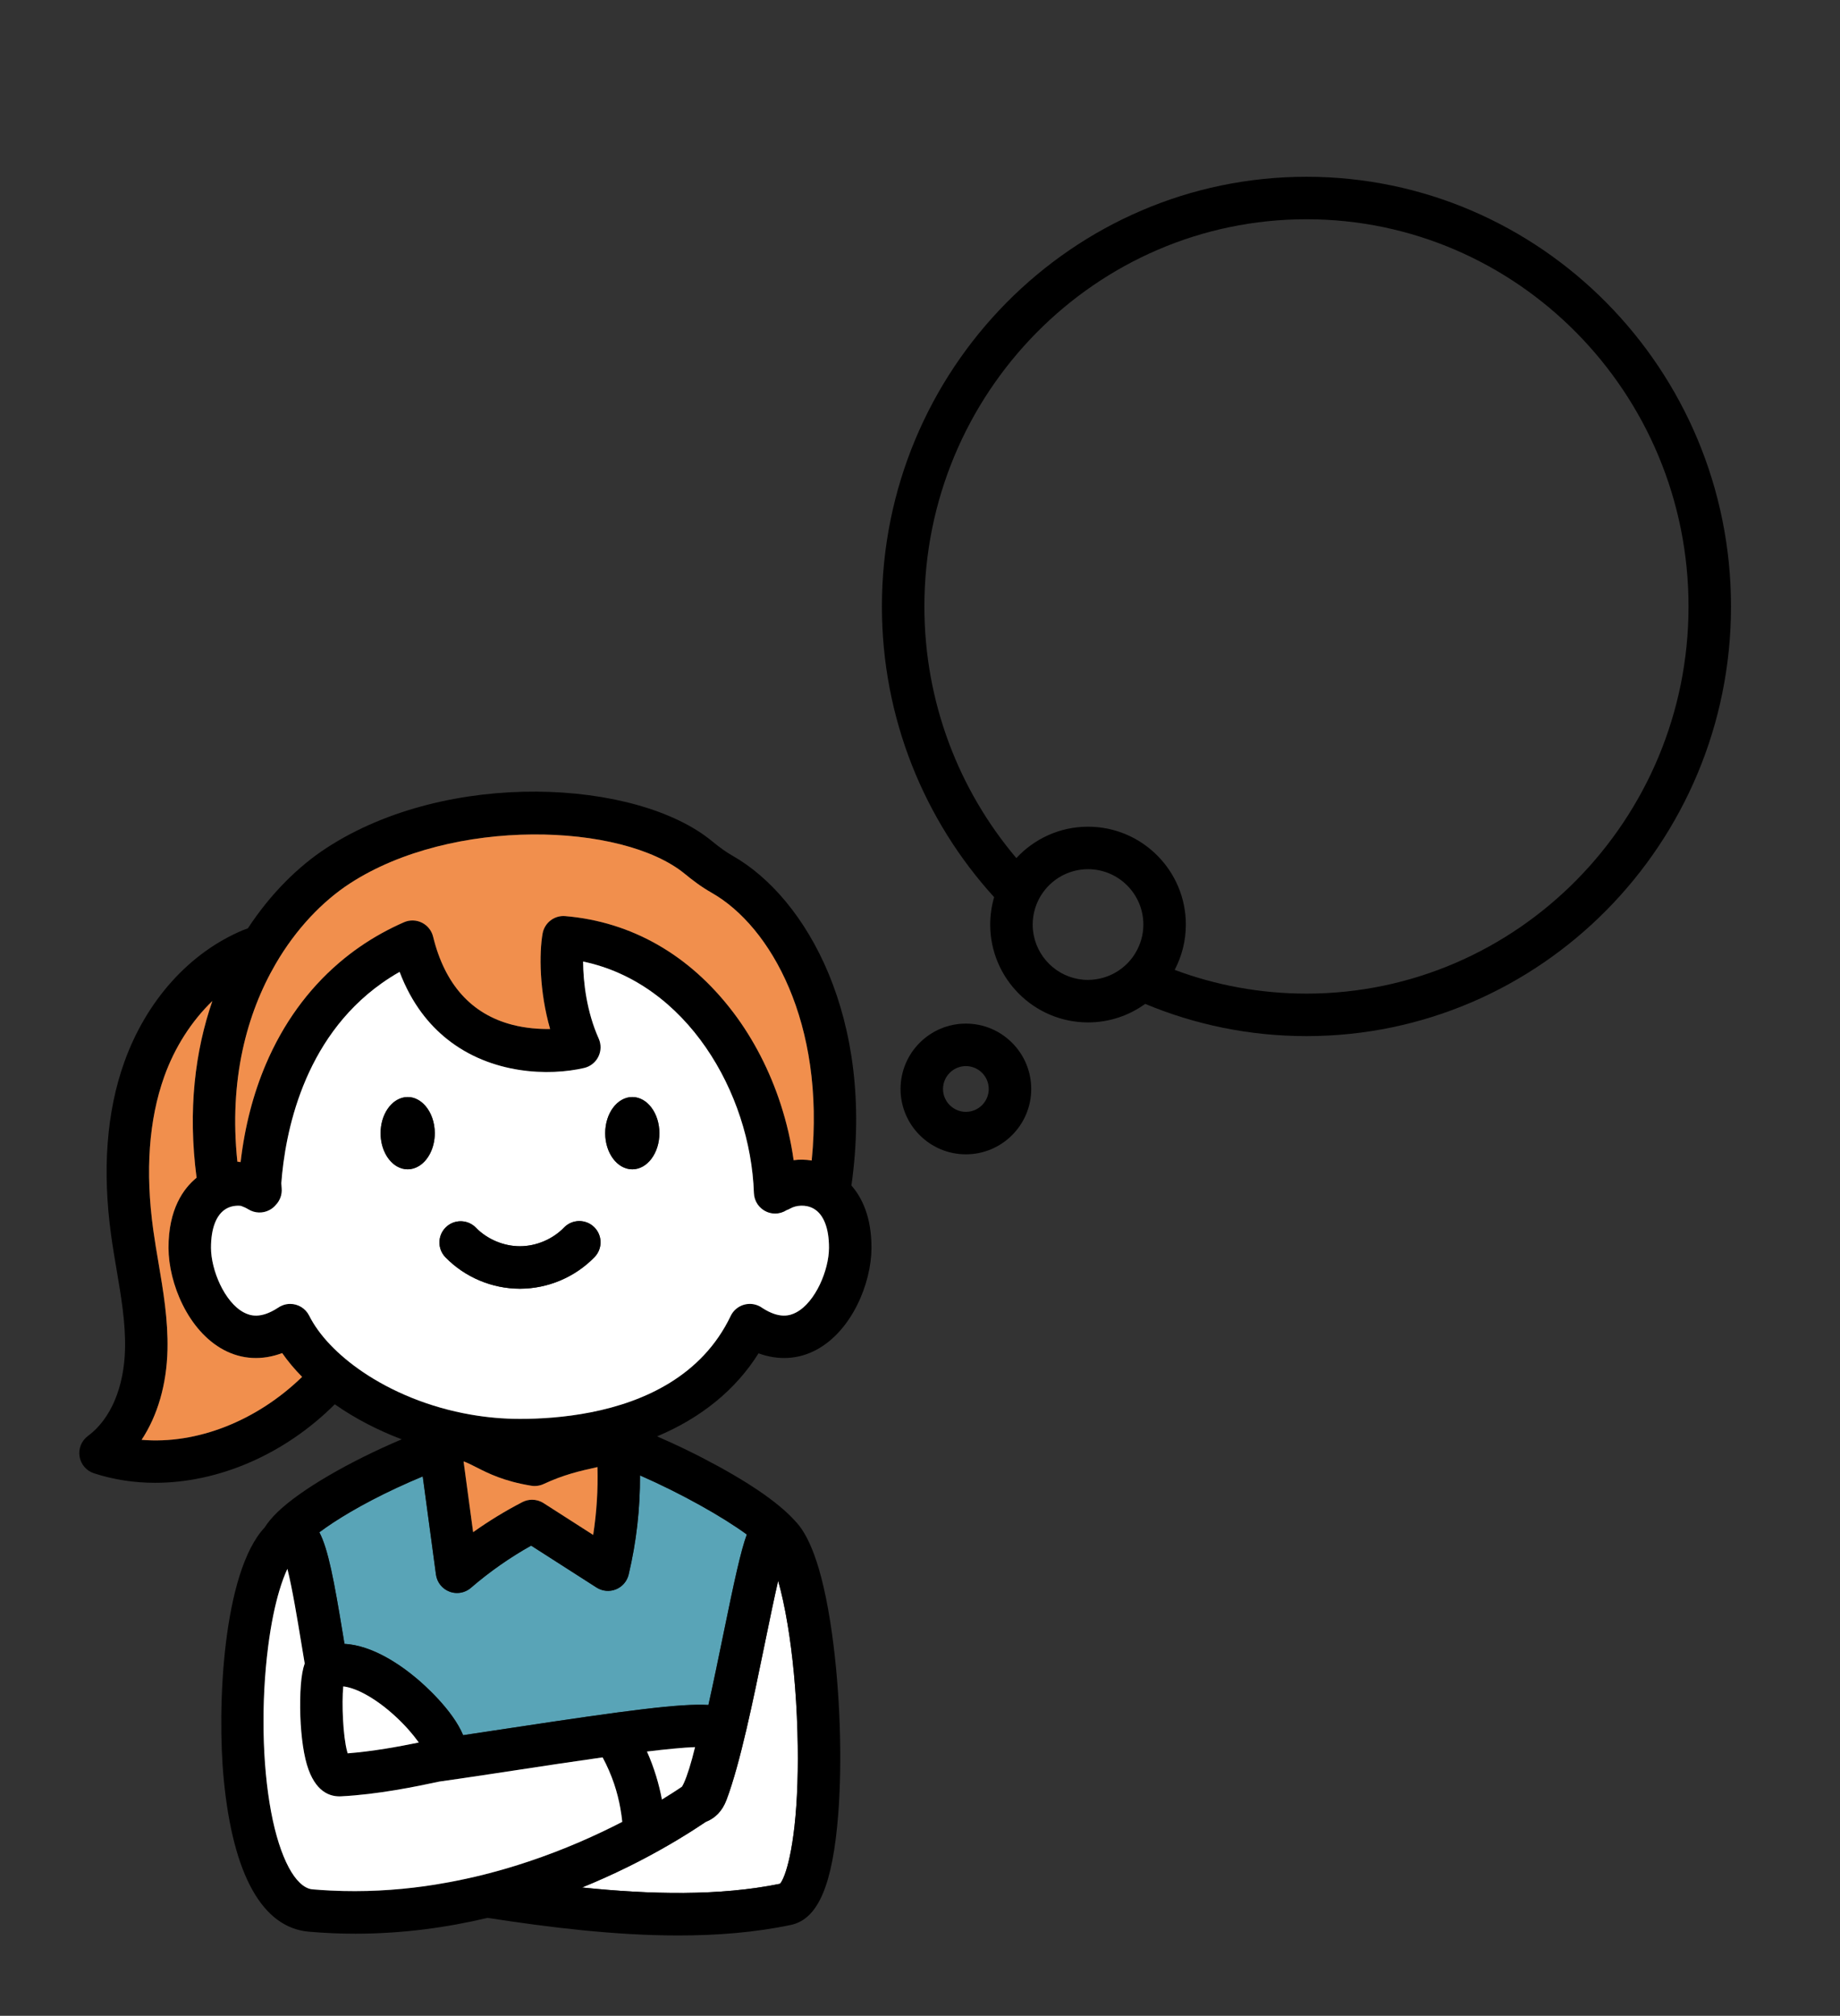 <?xml version="1.0" encoding="UTF-8"?>
<svg id="_レイヤー_2" data-name="レイヤー 2" xmlns="http://www.w3.org/2000/svg" xmlns:xlink="http://www.w3.org/1999/xlink" viewBox="0 0 1732.74 1897.5">
  <rect x="0" y="0" width="1732.74" height="1897.5" fill="#333333" stroke="none"/>
  <defs>
    <style>
      .cls-1 {
        fill: none;
      }

      .cls-2 {
        fill: #f18f4d;
      }

      .cls-3 {
        fill: #fff;
      }

      .cls-4 {
        fill: #59a4b7;
      }

      .cls-5 {
        clip-path: url(#clippath);
      }
    </style>
    <clipPath id="clippath">
      <rect class="cls-1" y="0" width="1732.74" height="1897.5"/>
    </clipPath>
  </defs>
  <g id="_イラスト" data-name="イラスト">
    <g class="cls-5">
      <g>
        <g>
          <path class="cls-4" d="M324.4,1547.38c26.56,1.5,52.74,19.78,68.1,32.71,6.79,5.72,33.7,29.38,43.65,53.28,15.03-2.22,30.64-4.59,46.11-6.94,109.23-16.61,159.38-23.08,184.87-21.5,4.78-21.38,9.43-44.01,13.83-65.46,10.62-51.75,16.6-79.4,22.31-95.01-22.72-16.61-61.36-38.44-100.56-55.61.14,31.38-3.4,62.64-10.69,93.32-1.5,6.3-5.96,11.5-11.97,13.92-6.01,2.44-12.82,1.8-18.28-1.7l-61.59-39.45c-20.18,11.31-39.22,24.65-56.73,39.75-3.69,3.18-8.34,4.85-13.06,4.85-2.39,0-4.79-.43-7.09-1.3-6.86-2.6-11.75-8.75-12.73-16.02l-12.47-92.43c-8.16,3.4-16.41,7.01-24.69,10.88-33.07,15.44-57.42,30.32-72.64,41.73,8.33,16,13.72,44.74,22.36,97.25.41,2.47.83,5.07,1.28,7.75Z"/>
          <path class="cls-3" d="M741.75,1529.47c-2.73-16.47-5.83-30.42-8.97-41.45-3.78,16.46-7.91,36.47-11.68,54.83-.32,1.55-.64,3.11-.95,4.64-10.82,52.75-23.08,112.53-36,146.77-4.11,10.89-10.96,17.36-19.57,20.72-14.95,10.09-36.41,23.47-63.3,37.31-12.96,6.67-27.18,13.44-42.53,20-3.48,1.49-7.02,2.96-10.62,4.42,64.21,6.64,129.33,8.21,186.46-3.5,2.65-3.14,6.07-11.48,9.12-25.71,3.35-15.6,6.26-38.33,7.25-69.15.46-14.27.51-30.26,0-48.11-1.13-39.31-4.67-73.5-9.2-100.77Z"/>
          <path d="M748.56,1431.5c-15.95-17.69-45.37-37.67-88.14-59.73-8.06-4.16-23.17-11.68-41.66-19.69,41.35-17.32,74.04-43.79,95.55-78.16,18.68,6.8,37.47,5.77,54.4-3.28,33.61-17.96,51.85-62.79,51.96-95.86.09-29.23-8.99-47.53-18.89-58.83,22.21-157.04-42-270.81-112.01-310.46-5.81-3.29-11.82-7.57-19.49-13.86-70.64-58.01-248.2-68.03-362.74,6.53-25.94,16.88-52.26,42.38-74.11,75.69-1.51.57-3.04,1.07-4.53,1.7-50.38,21.02-91.16,66.36-111.9,124.41-16.67,46.66-20.81,101.57-12.31,163.18,1.49,10.81,3.33,21.63,5.11,32.09,4.37,25.74,8.49,50.05,7.95,74.4-.82,36.38-13.56,66.29-34.96,82.09-6.02,4.45-9.06,11.88-7.87,19.27,1.19,7.39,6.41,13.5,13.53,15.82,18.54,6.06,37.97,8.98,57.7,8.98,59.69,0,121.9-26.77,169.13-73.9,18.66,13.06,40.02,24.24,63,32.96-48.83,20.72-95.23,47.31-117.4,68.96-4.88,4.77-8.72,9.42-11.62,14-39.27,41.81-45.25,168.66-38.48,237.85,8.76,89.53,36.45,138.86,80.06,142.67,14.84,1.29,29.43,1.9,43.76,1.9,44.41,0,86.26-5.82,124.56-14.91,57.7,8.91,119.69,16.56,179.73,16.56,36.47,0,72.23-2.82,105.84-9.9,25.67-5.41,39.44-37.56,44.64-104.24,3.94-50.52,1.73-115.41-5.77-169.36-9.61-69.1-23.91-95.75-35.04-106.87ZM259.62,907.3c4.78-8.21,9.87-15.93,15.2-23.13,5.55-7.5,11.34-14.45,17.3-20.83,12.02-12.86,24.68-23.46,37.24-31.64,96.43-62.77,256.77-57.39,315.53-9.14,6.4,5.26,15.05,12.03,25.17,17.75,55.99,31.71,107.13,123.06,94.34,252.11-2.73-.47-5.65-.76-8.71-.81-2.67-.04-5.44.09-8.31.51-2.46-17.78-6.58-35.44-12.17-52.6-10.19-31.34-25.32-60.98-44.57-86.41-.07-.09-.15-.18-.22-.27-40.88-53.88-95.52-85.17-158.06-90.49-10.29-.91-19.59,6.26-21.39,16.45-3.24,18.36-3.19,54.12,7.1,89.83-10.12.13-22.72-.64-35.71-4.02-38.41-10-63.47-37.89-74.48-82.91-1.4-5.73-5.26-10.55-10.54-13.17-5.29-2.62-11.46-2.78-16.86-.42-7.32,3.18-14.4,6.71-21.27,10.51-7.14,3.95-14.02,8.24-20.65,12.84-3,2.08-5.96,4.22-8.85,6.43-3.57,2.73-7.06,5.56-10.46,8.48-29.46,25.23-52.73,57.5-68.89,95.42-11.87,27.86-19.91,58.75-23.76,92.12-.96-.16-1.92-.29-2.87-.41-.06,0-.11-.02-.17-.02-8.15-76.81,8.89-139.52,36.07-186.18ZM133.35,1355.34c15.04-22.78,23.64-52.1,24.38-84.8.64-28.18-4.01-55.54-8.5-82-1.72-10.16-3.51-20.66-4.92-30.86-7.62-55.17-4.14-103.7,10.35-144.25,9.93-27.78,25.81-52.33,45.32-71.17-16.17,46.79-23.29,102.56-14.85,166.36-12.27,10-26.56,29.53-26.44,66.17.11,33.07,18.35,77.9,51.96,95.86,17.13,9.15,36.17,10.1,55.08,3.04,5.41,7.77,11.72,15.25,18.76,22.39-42.95,41.67-99.3,63.67-151.14,59.26ZM341.54,1291.37c-5.7-3.86-11.05-7.88-16.02-12.02-5.35-4.45-10.27-9.03-14.69-13.69-8.44-8.9-15.12-18.1-19.7-27.24-3.47-6.93-10.49-11.03-17.87-11.03-2.21,0-4.45.37-6.64,1.14-1.82.64-3.49,1.52-5,2.59-16.18,10.52-26.07,7.48-32.12,4.25-18.07-9.66-30.74-39.75-30.81-60.71-.06-18.4,5.03-31.49,14.31-36.85,4.34-2.51,9.34-3.18,13.84-2.71,2.34.81,4.77,1.87,7.1,3.3,6.03,3.7,13.56,3.94,19.81.63,2.35-1.24,4.39-2.92,6.04-4.9,3.88-4.08,5.94-9.65,5.46-15.41-.14-1.66-.21-3.33-.34-4.99,3.48-46.42,20.2-135.42,94.44-188.11,5.35-3.8,10.99-7.41,16.95-10.79,5.65,14.91,12.71,27.63,20.74,38.45,7.21,9.7,15.22,17.83,23.74,24.66,42.11,33.76,96.72,34.92,129.29,27.36,5.83-1.35,10.74-5.24,13.4-10.6,2.66-5.36,2.78-11.62.33-17.08-11.28-25.1-14.61-53.04-14.7-72.5,97.15,20.22,157.61,123.02,160.86,217.91.27,7.78,5.02,14.7,12.18,17.73,2.52,1.07,5.17,1.59,7.8,1.59,3.79,0,7.52-1.1,10.76-3.18,1.16-.41,2.31-.89,3.39-1.53,5.44-3.16,14.83-4.14,22.26.16,9.29,5.36,14.37,18.45,14.31,36.85-.07,20.96-12.73,51.05-30.81,60.71-6.02,3.21-15.85,6.25-31.91-4.11-1.78-1.31-3.81-2.34-6.03-3.01-9.45-2.85-19.58,1.6-23.84,10.5-27.09,56.58-81.61,80.84-131.7,90.68-24.54,4.83-48.03,6.21-66.7,6.21-15.94,0-31.49-1.46-46.47-4.06-39.24-6.83-74.41-21.72-101.67-40.2ZM558.6,1444.84l-46.75-29.95c-3.28-2.1-7.03-3.16-10.79-3.16-3.15,0-6.3.74-9.19,2.24-16.08,8.32-31.57,17.79-46.33,28.29l-8.99-66.63c3.84,1.39,7.54,3.27,12.03,5.55,11.46,5.82,25.71,13.07,51.65,17.36,3.97.66,8.05.1,11.7-1.6,19.16-8.92,34.12-12.25,49.96-15.79.25-.05.49-.11.74-.16.58,21.38-.77,42.72-4.04,63.85ZM373.4,1400.65c8.28-3.87,16.53-7.48,24.69-10.88l12.47,92.43c.98,7.27,5.87,13.42,12.73,16.02,2.3.88,4.71,1.3,7.09,1.3,4.72,0,9.37-1.67,13.06-4.85,17.52-15.1,36.56-28.44,56.73-39.75l61.59,39.45c5.46,3.5,12.27,4.14,18.28,1.7,6.01-2.43,10.47-7.62,11.97-13.92,7.29-30.68,10.83-61.95,10.69-93.32,39.2,17.17,77.85,38.99,100.56,55.61-5.71,15.61-11.7,43.26-22.31,95.01-4.4,21.45-9.05,44.08-13.83,65.46-25.49-1.57-75.65,4.9-184.87,21.5-15.48,2.35-31.08,4.72-46.11,6.94-9.96-23.9-36.86-47.57-43.65-53.28-15.36-12.93-41.54-31.21-68.1-32.71-.44-2.68-.87-5.27-1.28-7.75-8.64-52.52-14.04-81.25-22.36-97.25,15.22-11.4,39.57-26.28,72.64-41.73ZM654.53,1644.6c-3.5,14.68-7.45,27.04-10.45,33.65-.7,1.53-1.34,2.76-1.92,3.63-4.87,3.29-11.21,7.41-18.82,12.06-1.39-7.41-3.2-14.73-5.4-21.94-2.42-7.92-5.32-15.68-8.68-23.24,18.26-2.2,34.16-3.76,45.27-4.16ZM394.35,1640.24c-18.53,3.82-43.03,8.32-66.72,10.18-.09,0-.17.02-.26.02-.15-.49-.3-1.06-.44-1.6-3.97-14.56-5.2-45.23-3.7-61.39,2.56.26,5.45.93,8.56,1.97,3.2,1.06,6.63,2.52,10.2,4.36,21.95,11.3,41.93,31.88,51.73,45.59.2.28.43.58.62.86ZM456.46,1764.41c-11.83,2.99-24.05,5.63-36.6,7.88-6.48,1.16-13.01,2.25-19.67,3.18-28.24,3.94-57.99,5.65-88.79,4.14-5.67-.28-11.36-.64-17.09-1.14-4.08-.36-8.1-2.5-11.96-6.18-3.63-3.46-7.12-8.29-10.38-14.37-6.76-12.61-12.56-30.52-16.66-52.37-8.46-45.06-9.5-103.25-2.79-155.66,2.8-21.85,6.52-38.96,10.37-52.01,2.6-8.82,5.27-15.81,7.76-21.09,4.67,18.64,9.47,47.82,13.01,69.32.09.56.18,1.11.28,1.67,1.03,6.23,2.03,12.25,3.01,18.06-.91,2.54-1.65,5.47-2.25,8.81-1.2,6.71-1.83,15.11-2,25.75-.33,20.12,1.49,40.69,4.86,55.12.02.1.04.2.06.3,6.79,28.74,20.86,35.13,32.03,35.13.51,0,1.01-.01,1.5-.04,34.33-1.72,70.56-9.15,92.61-13.9,6.53-.91,13.29-1.88,20.23-2.9,17.27-2.53,35.62-5.31,54.3-8.15,23.83-3.62,52.1-7.92,79.21-11.72,4.29,7.97,7.92,16.29,10.81,24.87,2.59,7.68,4.56,15.56,5.98,23.53.73,4.07,1.32,8.17,1.73,12.29-24.21,12.52-54.11,25.95-88.26,37.36-13.16,4.4-26.93,8.49-41.28,12.12ZM750.96,1678.35c-.99,30.83-3.9,53.55-7.25,69.15-3.05,14.23-6.47,22.57-9.12,25.71-57.13,11.7-122.25,10.14-186.46,3.5,3.6-1.46,7.14-2.93,10.62-4.42,15.35-6.56,29.57-13.33,42.53-20,26.89-13.84,48.36-27.22,63.3-37.31,8.61-3.36,15.46-9.83,19.57-20.72,12.91-34.23,25.18-94.02,36-146.77.31-1.52.63-3.09.95-4.64,3.77-18.36,7.9-38.37,11.68-54.83,3.14,11.03,6.24,24.98,8.97,41.45,4.53,27.27,8.07,61.46,9.2,100.77.51,17.85.46,33.83,0,48.11Z"/>
          <path class="cls-3" d="M584.28,1702.65c-1.42-7.98-3.38-15.86-5.98-23.53-2.9-8.57-6.53-16.89-10.81-24.87-27.11,3.8-55.38,8.09-79.21,11.72-18.68,2.84-37.03,5.63-54.3,8.15-6.94,1.01-13.69,1.98-20.23,2.9-22.05,4.76-58.28,12.18-92.61,13.9-.49.02-.99.04-1.5.04-11.16,0-25.23-6.39-32.03-35.13-.02-.09-.04-.2-.06-.3-3.37-14.43-5.19-34.99-4.86-55.12.18-10.64.8-19.03,2-25.75.6-3.34,1.34-6.27,2.25-8.81-.99-5.82-1.99-11.83-3.01-18.06-.09-.56-.18-1.1-.28-1.67-3.54-21.5-8.34-50.68-13.01-69.32-2.49,5.28-5.15,12.26-7.76,21.09-3.85,13.05-7.57,30.16-10.37,52.01-6.71,52.4-5.67,110.59,2.79,155.66,4.1,21.84,9.9,39.75,16.66,52.37,3.26,6.08,6.75,10.91,10.38,14.37,3.86,3.68,7.88,5.83,11.96,6.18,5.73.5,11.43.86,17.09,1.14,30.8,1.5,60.56-.2,88.79-4.14,6.65-.93,13.19-2.01,19.67-3.18,12.55-2.25,24.77-4.89,36.6-7.88,14.35-3.62,28.12-7.72,41.28-12.12,34.15-11.41,64.05-24.84,88.26-37.36-.41-4.12-1-8.21-1.73-12.29Z"/>
          <path class="cls-3" d="M623.34,1693.93c7.61-4.65,13.95-8.77,18.82-12.06.58-.87,1.22-2.1,1.92-3.63,3-6.61,6.95-18.97,10.45-33.65-11.11.4-27.01,1.96-45.27,4.16,3.37,7.56,6.26,15.32,8.68,23.24,2.2,7.21,4.01,14.53,5.4,21.94Z"/>
          <path class="cls-3" d="M342,1593.79c-3.57-1.84-7-3.3-10.2-4.36-3.11-1.04-6-1.7-8.56-1.97-1.51,16.16-.27,46.83,3.7,61.39.15.54.29,1.1.44,1.6.09,0,.17-.02.26-.02,23.68-1.86,48.19-6.36,66.72-10.18-.19-.28-.42-.58-.62-.86-9.8-13.71-29.78-34.29-51.73-45.59Z"/>
          <path class="cls-2" d="M511.93,1396.94c-3.65,1.7-7.73,2.25-11.7,1.6-25.94-4.29-40.19-11.54-51.65-17.36-4.49-2.29-8.19-4.16-12.03-5.55l8.99,66.63c14.75-10.5,30.25-19.96,46.33-28.29,2.89-1.5,6.04-2.24,9.19-2.24,3.76,0,7.51,1.06,10.79,3.16l46.75,29.95c3.26-21.13,4.61-42.47,4.04-63.85-.25.05-.49.11-.74.16-15.84,3.53-30.8,6.87-49.96,15.79Z"/>
          <path class="cls-2" d="M210.65,1270.65c-33.6-17.96-51.85-62.79-51.96-95.86-.12-36.64,14.17-56.17,26.44-66.17-8.44-63.8-1.32-119.57,14.85-166.36-19.5,18.84-35.39,43.39-45.32,71.17-14.49,40.54-17.97,89.07-10.35,144.25,1.41,10.2,3.19,20.7,4.92,30.86,4.49,26.46,9.13,53.82,8.5,82-.74,32.7-9.34,62.02-24.38,84.8,51.84,4.41,108.19-17.59,151.14-59.26-7.04-7.14-13.35-14.62-18.76-22.39-18.9,7.07-37.94,6.12-55.08-3.04Z"/>
          <path class="cls-3" d="M489.68,1335.64c18.67,0,42.15-1.38,66.7-6.21,50.09-9.85,104.61-34.1,131.7-90.68,4.26-8.91,14.39-13.36,23.84-10.5,2.22.67,4.25,1.7,6.03,3.01,16.06,10.36,25.89,7.33,31.91,4.11,18.07-9.66,30.74-39.75,30.81-60.71.06-18.4-5.02-31.49-14.31-36.85-7.43-4.29-16.82-3.32-22.26-.16-1.09.63-2.23,1.12-3.39,1.53-3.24,2.07-6.97,3.18-10.76,3.18-2.63,0-5.29-.52-7.8-1.59-7.16-3.04-11.92-9.95-12.18-17.73-3.25-94.89-63.71-197.7-160.86-217.91.1,19.46,3.43,47.4,14.7,72.5,2.45,5.46,2.33,11.72-.33,17.08-2.66,5.36-7.57,9.25-13.4,10.6-32.57,7.56-87.18,6.41-129.29-27.36-8.52-6.83-16.53-14.96-23.74-24.66-8.04-10.82-15.09-23.54-20.74-38.45-5.96,3.39-11.6,7-16.95,10.79-74.25,52.69-90.96,141.69-94.44,188.11.12,1.66.2,3.33.34,4.99.48,5.76-1.59,11.33-5.46,15.41-1.65,1.98-3.68,3.66-6.04,4.9-6.25,3.31-13.78,3.07-19.81-.63-2.34-1.44-4.77-2.49-7.1-3.3-4.5-.47-9.5.2-13.84,2.71-9.29,5.36-14.37,18.45-14.31,36.85.07,20.96,12.73,51.05,30.81,60.71,6.05,3.23,15.94,6.28,32.12-4.25,1.5-1.07,3.18-1.95,5-2.59,2.19-.77,4.43-1.14,6.64-1.14,7.38,0,14.39,4.1,17.87,11.03,4.58,9.14,11.26,18.34,19.7,27.24,4.42,4.67,9.34,9.24,14.69,13.69,4.97,4.13,10.32,8.15,16.02,12.02,27.26,18.48,62.44,33.38,101.67,40.2,14.98,2.61,30.53,4.06,46.47,4.06ZM595.44,1032.67c14.09,0,25.51,15.23,25.51,34.02s-11.42,34.02-25.51,34.02-25.51-15.23-25.51-34.02,11.42-34.02,25.51-34.02ZM394.35,1097.7c-3.19,1.91-6.71,3-10.43,3-3.49,0-6.82-.94-9.85-2.63-9.2-5.14-15.66-17.25-15.66-31.38,0-17.54,9.95-31.96,22.74-33.81.91-.13,1.83-.21,2.77-.21,6.4,0,12.24,3.17,16.72,8.37,5.38,6.24,8.79,15.4,8.79,25.65,0,13.82-6.2,25.7-15.08,31.02ZM419.85,1155.25c7.91-7.72,20.57-7.55,28.28.36,10.67,10.95,26.17,17.48,41.47,17.48h.08c15.32-.02,30.83-6.61,41.49-17.61,7.69-7.93,20.35-8.14,28.28-.45,7.93,7.68,8.13,20.35.45,28.28-18.29,18.88-43.87,29.74-70.16,29.78h-.14c-26.25,0-51.79-10.77-70.11-29.56-7.71-7.91-7.55-20.57.36-28.28Z"/>
          <ellipse cx="595.44" cy="1066.68" rx="25.51" ry="34.02"/>
          <path d="M383.92,1032.67c-.94,0-1.86.08-2.77.21-12.78,1.84-22.74,16.27-22.74,33.81,0,14.13,6.46,26.24,15.66,31.38,3.03,1.69,6.36,2.63,9.85,2.63,3.72,0,7.25-1.09,10.43-3,8.88-5.32,15.08-17.19,15.08-31.02,0-10.25-3.41-19.41-8.79-25.65-4.48-5.2-10.32-8.37-16.72-8.37Z"/>
          <path d="M489.75,1213.1c26.29-.04,51.87-10.89,70.16-29.78,7.69-7.93,7.49-20.6-.45-28.28-7.93-7.69-20.59-7.48-28.28.45-10.66,11.01-26.17,17.59-41.49,17.61h-.08c-15.29,0-30.79-6.53-41.47-17.48-7.71-7.91-20.37-8.08-28.28-.36-7.91,7.71-8.07,20.37-.36,28.28,18.32,18.79,43.86,29.56,70.11,29.56h.14Z"/>
          <path class="cls-2" d="M223.71,1093.5c.96.12,1.91.25,2.87.41,3.86-33.36,11.89-64.26,23.76-92.12,16.16-37.92,39.43-70.19,68.89-95.42,3.41-2.92,6.89-5.75,10.46-8.48,2.89-2.21,5.85-4.34,8.85-6.43,6.63-4.6,13.51-8.89,20.65-12.84,6.87-3.8,13.95-7.33,21.27-10.51,5.4-2.36,11.57-2.2,16.86.42,5.28,2.62,9.14,7.44,10.54,13.17,11.01,45.02,36.07,72.91,74.48,82.91,12.99,3.38,25.6,4.15,35.71,4.02-10.29-35.71-10.34-71.47-7.1-89.83,1.8-10.19,11.11-17.36,21.39-16.45,62.53,5.32,117.18,36.61,158.06,90.49.07.09.15.18.22.27,19.25,25.44,34.38,55.08,44.57,86.41,5.58,17.16,9.71,34.82,12.17,52.6,2.87-.42,5.64-.56,8.31-.51,3.05.05,5.97.34,8.71.81,12.79-129.05-38.35-220.4-94.34-252.11-10.11-5.72-18.76-12.5-25.17-17.75-58.76-48.25-219.1-53.63-315.53,9.14-12.56,8.18-25.23,18.77-37.24,31.64-5.96,6.38-11.75,13.33-17.3,20.83-5.33,7.2-10.42,14.92-15.2,23.13-27.18,46.66-44.22,109.38-36.07,186.18.06,0,.11.02.17.02Z"/>
        </g>
        <g>
          <path d="M1230.3,166.4c-220.45,0-399.8,181.44-399.8,404.46,0,105.45,40.11,201.59,105.69,273.66-2.39,8.19-3.7,16.83-3.7,25.79,0,50.79,41.32,92.11,92.11,92.11,20.09,0,38.68-6.48,53.84-17.44,46.85,19.53,98.12,30.34,151.86,30.34,220.45,0,399.8-181.44,399.8-404.46s-179.35-404.46-399.8-404.46ZM1069.41,896.78c-3.58,6.04-8.34,11.28-13.97,15.43-6.81,5.03-14.87,8.42-23.63,9.64-2.36.33-4.76.56-7.21.56-25.21,0-46.29-17.99-51.08-41.81-.67-3.33-1.03-6.77-1.03-10.3,0-5.24.79-10.29,2.24-15.06,2.06-6.81,5.47-13.03,9.93-18.35,9.57-11.42,23.92-18.7,39.94-18.7,28.73,0,52.11,23.38,52.11,52.11,0,9.67-2.7,18.7-7.31,26.47ZM1230.3,935.31c-43.59,0-85.39-7.9-124.09-22.35,6.7-12.76,10.51-27.27,10.51-42.66,0-50.79-41.32-92.11-92.11-92.11-26.65,0-50.68,11.39-67.52,29.54-53.95-63.75-86.59-146.52-86.59-236.88,0-200.96,161.4-364.46,359.8-364.46s359.8,163.5,359.8,364.46-161.4,364.46-359.8,364.46Z"/>
          <path d="M909.58,963.54c-33.93,0-61.53,27.6-61.53,61.53s27.6,61.52,61.53,61.52,61.53-27.6,61.53-61.52-27.6-61.53-61.53-61.53ZM909.58,1046.6c-11.87,0-21.53-9.66-21.53-21.52s9.66-21.53,21.53-21.53,21.53,9.66,21.53,21.53-9.66,21.52-21.53,21.52Z"/>
        </g>
      </g>
    </g>
  </g>
</svg>